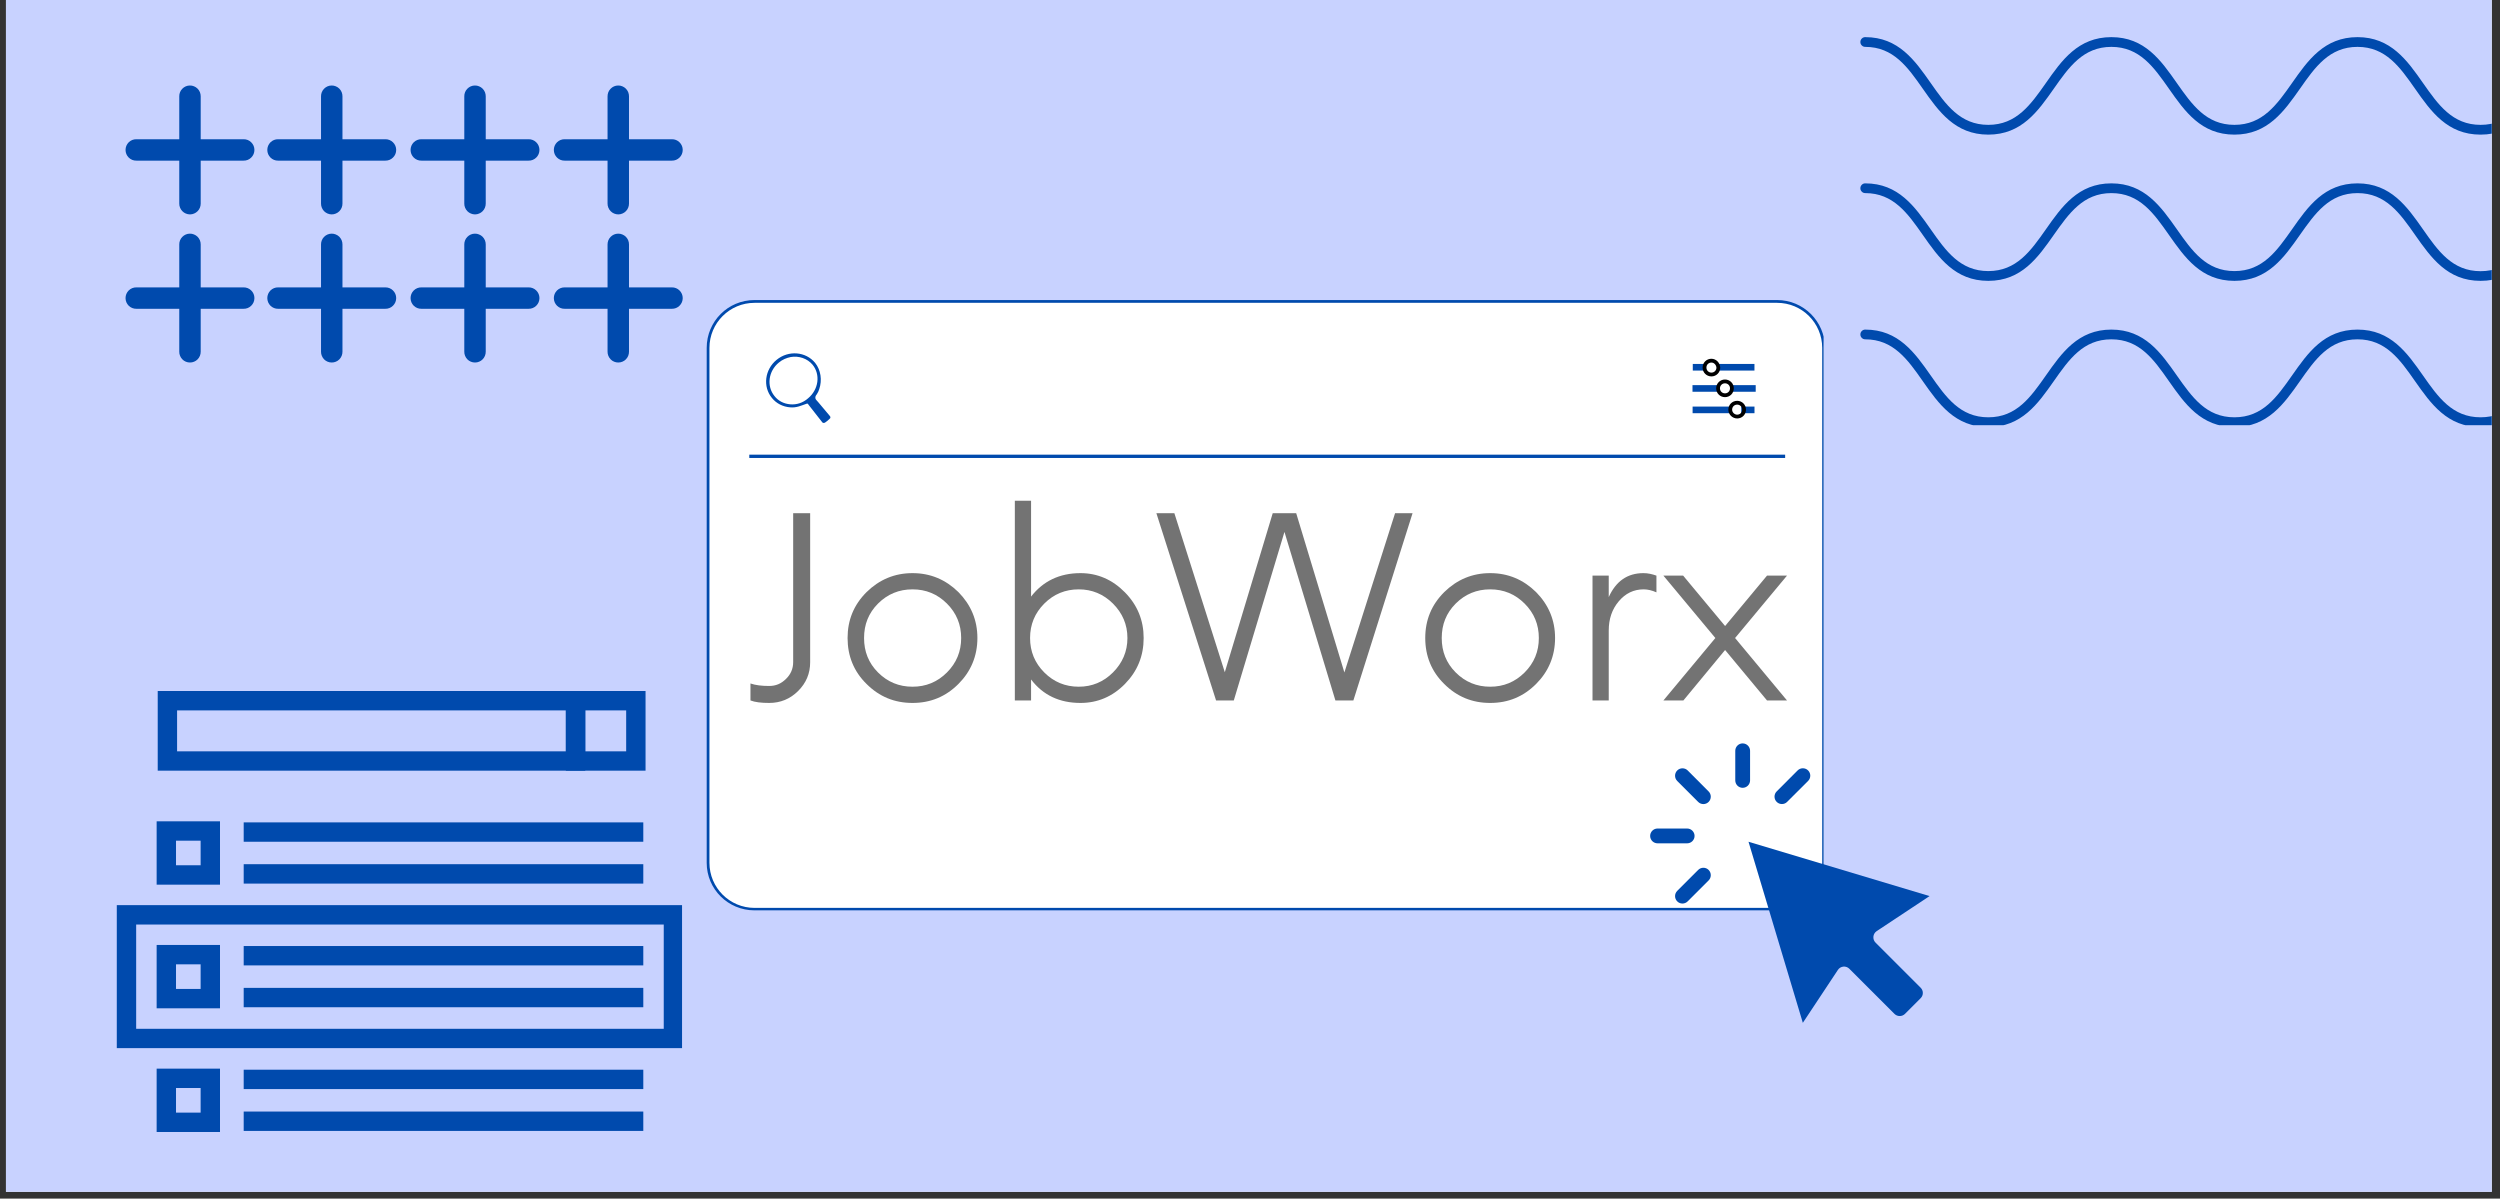 <svg xmlns="http://www.w3.org/2000/svg" xmlns:xlink="http://www.w3.org/1999/xlink" width="365" zoomAndPan="magnify" viewBox="0 0 273.75 131.25" height="175" preserveAspectRatio="xMidYMid meet" version="1.0"><rect x="0" y="0" width="273.75" height="131.25" fill="#333333" stroke="none"/><defs><g/><clipPath id="ca78fa66f2"><path d="M 0.652 0 L 272.848 0 L 272.848 130.504 L 0.652 130.504 Z M 0.652 0 " clip-rule="nonzero"/></clipPath><clipPath id="e55e901f28"><path d="M 203.711 4.051 L 272.848 4.051 L 272.848 46.559 L 203.711 46.559 Z M 203.711 4.051 " clip-rule="nonzero"/></clipPath><clipPath id="53a5f9b5c7"><path d="M 13.703 9.379 L 28 9.379 L 28 23.73 L 13.703 23.73 Z M 13.703 9.379 " clip-rule="nonzero"/></clipPath><clipPath id="da0bd4286c"><path d="M 29.227 9.379 L 43.578 9.379 L 43.578 23.73 L 29.227 23.73 Z M 29.227 9.379 " clip-rule="nonzero"/></clipPath><clipPath id="300b765fc6"><path d="M 44.914 9.379 L 59.266 9.379 L 59.266 23.73 L 44.914 23.73 Z M 44.914 9.379 " clip-rule="nonzero"/></clipPath><clipPath id="7cd6a06577"><path d="M 60.602 9.379 L 74.953 9.379 L 74.953 23.73 L 60.602 23.73 Z M 60.602 9.379 " clip-rule="nonzero"/></clipPath><clipPath id="23b138a1b7"><path d="M 13.703 25.602 L 28 25.602 L 28 39.953 L 13.703 39.953 Z M 13.703 25.602 " clip-rule="nonzero"/></clipPath><clipPath id="83f2671257"><path d="M 29.227 25.602 L 43.578 25.602 L 43.578 39.953 L 29.227 39.953 Z M 29.227 25.602 " clip-rule="nonzero"/></clipPath><clipPath id="a820552c71"><path d="M 44.914 25.602 L 59.266 25.602 L 59.266 39.953 L 44.914 39.953 Z M 44.914 25.602 " clip-rule="nonzero"/></clipPath><clipPath id="58716da33b"><path d="M 60.602 25.602 L 74.953 25.602 L 74.953 39.953 L 60.602 39.953 Z M 60.602 25.602 " clip-rule="nonzero"/></clipPath><clipPath id="ffc557c3bb"><path d="M 77.383 33 L 199.684 33 L 199.684 99.863 L 77.383 99.863 Z M 77.383 33 " clip-rule="nonzero"/></clipPath><clipPath id="55bb6ddac4"><path d="M 77.383 32.746 L 199.684 32.746 L 199.684 99.863 L 77.383 99.863 Z M 77.383 32.746 " clip-rule="nonzero"/></clipPath><clipPath id="dfc41db034"><path d="M 191 92 L 211.285 92 L 211.285 111.996 L 191 111.996 Z M 191 92 " clip-rule="nonzero"/></clipPath><clipPath id="8d4f914efe"><path d="M 180.711 90 L 186 90 L 186 93 L 180.711 93 Z M 180.711 90 " clip-rule="nonzero"/></clipPath><clipPath id="810e50fac9"><path d="M 190 81.422 L 192 81.422 L 192 87 L 190 87 Z M 190 81.422 " clip-rule="nonzero"/></clipPath><clipPath id="d1835b1c07"><path d="M 12.789 99 L 74.684 99 L 74.684 115 L 12.789 115 Z M 12.789 99 " clip-rule="nonzero"/></clipPath><clipPath id="9b016d9c53"><path d="M 17 75.609 L 65 75.609 L 65 85 L 17 85 Z M 17 75.609 " clip-rule="nonzero"/></clipPath><clipPath id="328ee5deb7"><path d="M 61 75.609 L 71 75.609 L 71 85 L 61 85 Z M 61 75.609 " clip-rule="nonzero"/></clipPath></defs><g clip-path="url(#ca78fa66f2)"><path fill="#ffffff" d="M 0.652 0 L 272.848 0 L 272.848 130.504 L 0.652 130.504 Z M 0.652 0 " fill-opacity="1" fill-rule="nonzero"/><path fill="#c8d2ff" d="M 0.652 0 L 272.848 0 L 272.848 130.504 L 0.652 130.504 Z M 0.652 0 " fill-opacity="1" fill-rule="nonzero"/></g><g clip-path="url(#e55e901f28)"><path fill="#004aad" d="M 203.711 4.602 C 203.711 4.453 203.762 4.328 203.867 4.223 C 203.969 4.117 204.098 4.066 204.242 4.066 C 207.887 4.066 209.684 6.621 211.418 9.098 C 213.066 11.449 214.625 13.672 217.719 13.672 C 220.812 13.672 222.367 11.449 224.02 9.098 C 225.754 6.621 227.547 4.066 231.195 4.066 C 234.844 4.066 236.633 6.621 238.367 9.098 C 240.02 11.449 241.57 13.672 244.668 13.672 C 247.766 13.672 249.32 11.449 250.973 9.098 C 252.707 6.621 254.5 4.066 258.148 4.066 C 261.797 4.066 263.59 6.621 265.324 9.098 C 266.973 11.449 268.527 13.672 271.625 13.672 C 274.723 13.672 276.277 11.449 277.926 9.098 C 279.656 6.621 281.449 4.066 285.102 4.066 C 288.75 4.066 290.543 6.621 292.277 9.098 C 293.93 11.449 295.48 13.672 298.578 13.672 C 301.68 13.672 303.23 11.449 304.879 9.098 C 306.613 6.621 308.406 4.066 312.055 4.066 C 312.199 4.066 312.328 4.117 312.43 4.223 C 312.535 4.328 312.586 4.453 312.586 4.602 C 312.586 4.746 312.535 4.875 312.43 4.977 C 312.328 5.082 312.199 5.133 312.055 5.133 C 308.961 5.133 307.402 7.355 305.75 9.711 C 304.016 12.184 302.223 14.742 298.578 14.742 C 294.934 14.742 293.137 12.184 291.398 9.711 C 289.75 7.355 288.191 5.133 285.102 5.133 C 282.012 5.133 280.449 7.355 278.801 9.711 C 277.062 12.184 275.27 14.742 271.621 14.742 C 267.973 14.742 266.18 12.184 264.445 9.711 C 262.797 7.355 261.238 5.133 258.148 5.133 C 255.059 5.133 253.496 7.355 251.848 9.711 C 250.109 12.184 248.316 14.742 244.668 14.742 C 241.02 14.742 239.23 12.184 237.496 9.711 C 235.844 7.355 234.285 5.133 231.195 5.133 C 228.105 5.133 226.543 7.355 224.891 9.711 C 223.156 12.184 221.363 14.742 217.719 14.742 C 214.074 14.742 212.277 12.184 210.543 9.711 C 208.895 7.355 207.332 5.133 204.242 5.133 C 204.098 5.133 203.969 5.082 203.867 4.977 C 203.762 4.875 203.711 4.746 203.711 4.602 Z M 312.055 20.078 C 308.406 20.078 306.613 22.633 304.879 25.109 C 303.227 27.473 301.668 29.684 298.578 29.684 C 295.488 29.684 293.926 27.461 292.273 25.109 C 290.539 22.645 288.746 20.078 285.102 20.078 C 281.457 20.078 279.656 22.645 277.922 25.117 C 276.273 27.473 274.719 29.695 271.621 29.695 C 268.523 29.695 266.969 27.473 265.32 25.117 C 263.586 22.645 261.793 20.078 258.148 20.078 C 254.504 20.078 252.711 22.633 250.977 25.109 C 249.324 27.461 247.773 29.684 244.672 29.684 C 241.57 29.684 240.023 27.461 238.371 25.109 C 236.633 22.645 234.84 20.078 231.195 20.078 C 227.551 20.078 225.754 22.645 224.02 25.117 C 222.367 27.473 220.809 29.684 217.719 29.684 C 214.629 29.684 213.066 27.473 211.418 25.117 C 209.684 22.645 207.887 20.078 204.242 20.078 C 204.098 20.078 203.969 20.129 203.867 20.234 C 203.762 20.34 203.711 20.465 203.711 20.613 C 203.711 20.758 203.762 20.883 203.867 20.988 C 203.969 21.094 204.098 21.145 204.242 21.145 C 207.332 21.145 208.895 23.367 210.543 25.719 C 212.277 28.203 214.07 30.754 217.719 30.754 C 221.367 30.754 223.156 28.191 224.891 25.719 C 226.543 23.379 228.102 21.145 231.195 21.145 C 234.289 21.145 235.844 23.367 237.496 25.719 C 239.23 28.191 241.023 30.754 244.668 30.754 C 248.316 30.754 250.109 28.191 251.844 25.719 C 253.496 23.379 255.055 21.145 258.148 21.145 C 261.242 21.145 262.801 23.367 264.449 25.719 C 266.184 28.191 267.98 30.754 271.625 30.754 C 275.27 30.754 277.066 28.191 278.801 25.719 C 280.445 23.379 282.008 21.145 285.102 21.145 C 288.195 21.145 289.754 23.367 291.402 25.719 C 293.137 28.191 294.934 30.754 298.578 30.754 C 302.227 30.754 304.02 28.191 305.754 25.719 C 307.402 23.379 308.961 21.145 312.055 21.145 C 312.199 21.145 312.328 21.094 312.43 20.988 C 312.535 20.883 312.586 20.758 312.586 20.613 C 312.586 20.465 312.535 20.34 312.43 20.234 C 312.328 20.129 312.199 20.078 312.055 20.078 Z M 312.055 36.09 C 308.406 36.09 306.613 38.648 304.879 41.121 C 303.227 43.473 301.676 45.695 298.578 45.695 C 295.48 45.695 293.926 43.473 292.273 41.121 C 290.539 38.648 288.746 36.09 285.098 36.09 C 281.449 36.09 279.656 38.648 277.922 41.121 C 276.273 43.473 274.719 45.695 271.621 45.695 C 268.523 45.695 266.969 43.473 265.32 41.121 C 263.586 38.648 261.793 36.09 258.145 36.09 C 254.496 36.09 252.707 38.648 250.973 41.121 C 249.32 43.473 247.77 45.695 244.668 45.695 C 241.57 45.695 240.02 43.473 238.367 41.121 C 236.633 38.648 234.84 36.09 231.195 36.09 C 227.551 36.09 225.754 38.648 224.02 41.121 C 222.367 43.473 220.816 45.695 217.719 45.695 C 214.621 45.695 213.066 43.473 211.418 41.121 C 209.684 38.648 207.887 36.09 204.242 36.09 C 204.098 36.09 203.969 36.141 203.867 36.246 C 203.762 36.352 203.711 36.477 203.711 36.621 C 203.711 36.77 203.762 36.895 203.867 37 C 203.969 37.105 204.098 37.156 204.242 37.156 C 207.332 37.156 208.895 39.379 210.543 41.734 C 212.277 44.207 214.07 46.762 217.719 46.762 C 221.367 46.762 223.156 44.207 224.891 41.734 C 226.543 39.379 228.094 37.156 231.195 37.156 C 234.297 37.156 235.844 39.379 237.496 41.734 C 239.23 44.207 241.023 46.762 244.668 46.762 C 248.316 46.762 250.109 44.207 251.844 41.734 C 253.496 39.379 255.047 37.156 258.145 37.156 C 261.242 37.156 262.797 39.379 264.445 41.734 C 266.18 44.207 267.977 46.762 271.621 46.762 C 275.266 46.762 277.062 44.207 278.797 41.734 C 280.445 39.379 282 37.156 285.098 37.156 C 288.195 37.156 289.75 39.379 291.398 41.734 C 293.137 44.207 294.93 46.762 298.578 46.762 C 302.227 46.762 304.016 44.207 305.75 41.734 C 307.402 39.379 308.953 37.156 312.055 37.156 C 312.199 37.156 312.328 37.105 312.43 37 C 312.535 36.895 312.586 36.77 312.586 36.621 C 312.586 36.477 312.535 36.352 312.43 36.246 C 312.328 36.141 312.199 36.09 312.055 36.09 Z M 312.055 36.09 " fill-opacity="1" fill-rule="nonzero"/></g><g clip-path="url(#53a5f9b5c7)"><path fill="#004aad" d="M 20.785 9.363 C 20.629 9.363 20.48 9.395 20.336 9.457 C 20.195 9.52 20.07 9.605 19.961 9.719 C 19.852 9.828 19.77 9.957 19.711 10.102 C 19.656 10.246 19.625 10.395 19.629 10.551 L 19.629 15.246 L 14.938 15.246 C 14.777 15.242 14.629 15.27 14.48 15.328 C 14.336 15.387 14.207 15.473 14.094 15.582 C 13.984 15.691 13.898 15.82 13.836 15.965 C 13.777 16.109 13.746 16.262 13.746 16.418 C 13.746 16.574 13.777 16.727 13.836 16.871 C 13.898 17.016 13.984 17.145 14.094 17.254 C 14.207 17.363 14.336 17.449 14.48 17.508 C 14.629 17.566 14.777 17.594 14.938 17.59 L 19.629 17.59 L 19.629 22.285 C 19.625 22.441 19.656 22.594 19.715 22.738 C 19.773 22.883 19.855 23.012 19.969 23.125 C 20.078 23.238 20.203 23.324 20.348 23.383 C 20.496 23.445 20.645 23.477 20.801 23.477 C 20.961 23.477 21.109 23.445 21.254 23.383 C 21.398 23.324 21.527 23.238 21.637 23.125 C 21.75 23.012 21.832 22.883 21.891 22.738 C 21.949 22.594 21.977 22.441 21.977 22.285 L 21.977 17.59 L 26.668 17.59 C 26.824 17.594 26.977 17.566 27.125 17.508 C 27.27 17.449 27.398 17.363 27.508 17.254 C 27.621 17.145 27.707 17.016 27.77 16.871 C 27.828 16.727 27.859 16.574 27.859 16.418 C 27.859 16.262 27.828 16.109 27.77 15.965 C 27.707 15.82 27.621 15.691 27.508 15.582 C 27.398 15.473 27.27 15.387 27.125 15.328 C 26.977 15.27 26.824 15.242 26.668 15.246 L 21.977 15.246 L 21.977 10.551 C 21.977 10.395 21.949 10.242 21.891 10.094 C 21.828 9.945 21.742 9.816 21.633 9.707 C 21.52 9.594 21.391 9.508 21.242 9.449 C 21.098 9.387 20.945 9.359 20.785 9.363 Z M 20.785 9.363 " fill-opacity="1" fill-rule="nonzero"/></g><g clip-path="url(#da0bd4286c)"><path fill="#004aad" d="M 36.309 9.363 C 36.152 9.363 36.004 9.395 35.859 9.457 C 35.719 9.52 35.594 9.605 35.484 9.719 C 35.375 9.828 35.293 9.957 35.234 10.102 C 35.18 10.246 35.148 10.395 35.152 10.551 L 35.152 15.246 L 30.457 15.246 C 30.301 15.242 30.152 15.27 30.004 15.328 C 29.859 15.387 29.73 15.473 29.617 15.582 C 29.508 15.691 29.422 15.82 29.359 15.965 C 29.301 16.109 29.27 16.262 29.27 16.418 C 29.27 16.574 29.301 16.727 29.359 16.871 C 29.422 17.016 29.508 17.145 29.617 17.254 C 29.73 17.363 29.859 17.449 30.004 17.508 C 30.152 17.566 30.301 17.594 30.457 17.59 L 35.152 17.59 L 35.152 22.285 C 35.148 22.441 35.18 22.594 35.238 22.738 C 35.297 22.883 35.379 23.012 35.488 23.125 C 35.602 23.238 35.727 23.324 35.871 23.383 C 36.016 23.445 36.168 23.477 36.324 23.477 C 36.484 23.477 36.633 23.445 36.777 23.383 C 36.922 23.324 37.051 23.238 37.16 23.125 C 37.27 23.012 37.355 22.883 37.414 22.738 C 37.473 22.594 37.5 22.441 37.5 22.285 L 37.5 17.59 L 42.191 17.59 C 42.348 17.594 42.5 17.566 42.645 17.508 C 42.793 17.449 42.922 17.363 43.031 17.254 C 43.145 17.145 43.23 17.016 43.293 16.871 C 43.352 16.727 43.383 16.574 43.383 16.418 C 43.383 16.262 43.352 16.109 43.293 15.965 C 43.23 15.82 43.145 15.691 43.031 15.582 C 42.922 15.473 42.793 15.387 42.645 15.328 C 42.5 15.27 42.348 15.242 42.191 15.246 L 37.5 15.246 L 37.5 10.551 C 37.5 10.395 37.473 10.242 37.414 10.094 C 37.352 9.945 37.266 9.816 37.156 9.707 C 37.043 9.594 36.914 9.508 36.766 9.449 C 36.621 9.387 36.465 9.359 36.309 9.363 Z M 36.309 9.363 " fill-opacity="1" fill-rule="nonzero"/></g><g clip-path="url(#300b765fc6)"><path fill="#004aad" d="M 51.996 9.363 C 51.84 9.363 51.691 9.395 51.547 9.457 C 51.406 9.52 51.281 9.605 51.172 9.719 C 51.062 9.828 50.98 9.957 50.922 10.102 C 50.867 10.246 50.836 10.395 50.84 10.551 L 50.84 15.246 L 46.148 15.246 C 45.988 15.242 45.84 15.27 45.691 15.328 C 45.547 15.387 45.418 15.473 45.305 15.582 C 45.195 15.691 45.109 15.82 45.047 15.965 C 44.988 16.109 44.957 16.262 44.957 16.418 C 44.957 16.574 44.988 16.727 45.047 16.871 C 45.109 17.016 45.195 17.145 45.305 17.254 C 45.418 17.363 45.547 17.449 45.691 17.508 C 45.84 17.566 45.988 17.594 46.148 17.59 L 50.84 17.59 L 50.84 22.285 C 50.836 22.441 50.867 22.594 50.926 22.738 C 50.984 22.883 51.066 23.012 51.176 23.125 C 51.289 23.238 51.414 23.324 51.559 23.383 C 51.707 23.445 51.855 23.477 52.012 23.477 C 52.172 23.477 52.32 23.445 52.465 23.383 C 52.609 23.324 52.738 23.238 52.848 23.125 C 52.961 23.012 53.043 22.883 53.102 22.738 C 53.16 22.594 53.188 22.441 53.188 22.285 L 53.188 17.59 L 57.879 17.59 C 58.035 17.594 58.188 17.566 58.332 17.508 C 58.48 17.449 58.609 17.363 58.719 17.254 C 58.832 17.145 58.918 17.016 58.98 16.871 C 59.039 16.727 59.07 16.574 59.07 16.418 C 59.07 16.262 59.039 16.109 58.98 15.965 C 58.918 15.82 58.832 15.691 58.719 15.582 C 58.609 15.473 58.48 15.387 58.332 15.328 C 58.188 15.27 58.035 15.242 57.879 15.246 L 53.188 15.246 L 53.188 10.551 C 53.188 10.395 53.16 10.242 53.102 10.094 C 53.039 9.945 52.953 9.816 52.844 9.707 C 52.73 9.594 52.602 9.508 52.453 9.449 C 52.309 9.387 52.156 9.359 51.996 9.363 Z M 51.996 9.363 " fill-opacity="1" fill-rule="nonzero"/></g><g clip-path="url(#7cd6a06577)"><path fill="#004aad" d="M 67.684 9.363 C 67.527 9.363 67.379 9.395 67.234 9.457 C 67.094 9.52 66.969 9.605 66.859 9.719 C 66.75 9.828 66.668 9.957 66.609 10.102 C 66.555 10.246 66.527 10.395 66.527 10.551 L 66.527 15.246 L 61.836 15.246 C 61.676 15.242 61.527 15.27 61.379 15.328 C 61.234 15.387 61.105 15.473 60.992 15.582 C 60.883 15.691 60.797 15.82 60.734 15.965 C 60.676 16.109 60.645 16.262 60.645 16.418 C 60.645 16.574 60.676 16.727 60.734 16.871 C 60.797 17.016 60.883 17.145 60.992 17.254 C 61.105 17.363 61.234 17.449 61.379 17.508 C 61.527 17.566 61.676 17.594 61.836 17.59 L 66.527 17.59 L 66.527 22.285 C 66.523 22.441 66.555 22.594 66.613 22.738 C 66.672 22.883 66.754 23.012 66.867 23.125 C 66.977 23.238 67.102 23.324 67.246 23.383 C 67.395 23.445 67.543 23.477 67.699 23.477 C 67.859 23.477 68.008 23.445 68.152 23.383 C 68.297 23.324 68.426 23.238 68.535 23.125 C 68.648 23.012 68.73 22.883 68.789 22.738 C 68.848 22.594 68.875 22.441 68.875 22.285 L 68.875 17.59 L 73.566 17.59 C 73.723 17.594 73.875 17.566 74.023 17.508 C 74.168 17.449 74.297 17.363 74.406 17.254 C 74.52 17.145 74.605 17.016 74.668 16.871 C 74.727 16.727 74.758 16.574 74.758 16.418 C 74.758 16.262 74.727 16.109 74.668 15.965 C 74.605 15.82 74.52 15.691 74.406 15.582 C 74.297 15.473 74.168 15.387 74.023 15.328 C 73.875 15.27 73.723 15.242 73.566 15.246 L 68.875 15.246 L 68.875 10.551 C 68.875 10.395 68.848 10.242 68.789 10.094 C 68.727 9.945 68.641 9.816 68.531 9.707 C 68.418 9.594 68.289 9.508 68.141 9.449 C 67.996 9.387 67.844 9.359 67.684 9.363 Z M 67.684 9.363 " fill-opacity="1" fill-rule="nonzero"/></g><g clip-path="url(#23b138a1b7)"><path fill="#004aad" d="M 20.785 25.586 C 20.629 25.586 20.48 25.617 20.336 25.68 C 20.195 25.742 20.07 25.828 19.961 25.941 C 19.852 26.051 19.77 26.18 19.711 26.324 C 19.656 26.469 19.625 26.617 19.629 26.773 L 19.629 31.469 L 14.938 31.469 C 14.777 31.465 14.629 31.492 14.48 31.551 C 14.336 31.609 14.207 31.695 14.094 31.805 C 13.984 31.914 13.898 32.043 13.836 32.188 C 13.777 32.332 13.746 32.484 13.746 32.641 C 13.746 32.797 13.777 32.949 13.836 33.094 C 13.898 33.238 13.984 33.367 14.094 33.477 C 14.207 33.586 14.336 33.672 14.48 33.73 C 14.629 33.789 14.777 33.816 14.938 33.812 L 19.629 33.812 L 19.629 38.508 C 19.625 38.664 19.656 38.816 19.715 38.961 C 19.773 39.105 19.855 39.234 19.969 39.348 C 20.078 39.461 20.203 39.547 20.348 39.605 C 20.496 39.668 20.645 39.695 20.801 39.695 C 20.961 39.695 21.109 39.668 21.254 39.605 C 21.398 39.547 21.527 39.461 21.637 39.348 C 21.75 39.234 21.832 39.105 21.891 38.961 C 21.949 38.816 21.977 38.664 21.977 38.508 L 21.977 33.812 L 26.668 33.812 C 26.824 33.816 26.977 33.789 27.125 33.73 C 27.27 33.672 27.398 33.586 27.508 33.477 C 27.621 33.367 27.707 33.238 27.77 33.094 C 27.828 32.949 27.859 32.797 27.859 32.641 C 27.859 32.484 27.828 32.332 27.77 32.188 C 27.707 32.043 27.621 31.914 27.508 31.805 C 27.398 31.695 27.27 31.609 27.125 31.551 C 26.977 31.492 26.824 31.465 26.668 31.469 L 21.977 31.469 L 21.977 26.773 C 21.977 26.613 21.949 26.461 21.891 26.316 C 21.828 26.168 21.742 26.039 21.633 25.926 C 21.52 25.816 21.391 25.73 21.242 25.672 C 21.098 25.609 20.945 25.582 20.785 25.586 Z M 20.785 25.586 " fill-opacity="1" fill-rule="nonzero"/></g><g clip-path="url(#83f2671257)"><path fill="#004aad" d="M 36.309 25.586 C 36.152 25.586 36.004 25.617 35.859 25.68 C 35.719 25.742 35.594 25.828 35.484 25.941 C 35.375 26.051 35.293 26.18 35.234 26.324 C 35.18 26.469 35.148 26.617 35.152 26.773 L 35.152 31.469 L 30.457 31.469 C 30.301 31.465 30.152 31.492 30.004 31.551 C 29.859 31.609 29.73 31.695 29.617 31.805 C 29.508 31.914 29.422 32.043 29.359 32.188 C 29.301 32.332 29.27 32.484 29.27 32.641 C 29.27 32.797 29.301 32.949 29.359 33.094 C 29.422 33.238 29.508 33.367 29.617 33.477 C 29.73 33.586 29.859 33.672 30.004 33.73 C 30.152 33.789 30.301 33.816 30.457 33.812 L 35.152 33.812 L 35.152 38.508 C 35.148 38.664 35.18 38.816 35.238 38.961 C 35.297 39.105 35.379 39.234 35.488 39.348 C 35.602 39.461 35.727 39.547 35.871 39.605 C 36.016 39.668 36.168 39.695 36.324 39.695 C 36.484 39.695 36.633 39.668 36.777 39.605 C 36.922 39.547 37.051 39.461 37.16 39.348 C 37.27 39.234 37.355 39.105 37.414 38.961 C 37.473 38.816 37.5 38.664 37.5 38.508 L 37.5 33.812 L 42.191 33.812 C 42.348 33.816 42.5 33.789 42.645 33.73 C 42.793 33.672 42.922 33.586 43.031 33.477 C 43.145 33.367 43.23 33.238 43.293 33.094 C 43.352 32.949 43.383 32.797 43.383 32.641 C 43.383 32.484 43.352 32.332 43.293 32.188 C 43.23 32.043 43.145 31.914 43.031 31.805 C 42.922 31.695 42.793 31.609 42.645 31.551 C 42.5 31.492 42.348 31.465 42.191 31.469 L 37.5 31.469 L 37.5 26.773 C 37.5 26.613 37.473 26.461 37.414 26.316 C 37.352 26.168 37.266 26.039 37.156 25.926 C 37.043 25.816 36.914 25.73 36.766 25.672 C 36.621 25.609 36.465 25.582 36.309 25.586 Z M 36.309 25.586 " fill-opacity="1" fill-rule="nonzero"/></g><g clip-path="url(#a820552c71)"><path fill="#004aad" d="M 51.996 25.586 C 51.84 25.586 51.691 25.617 51.547 25.68 C 51.406 25.742 51.281 25.828 51.172 25.941 C 51.062 26.051 50.98 26.18 50.922 26.324 C 50.867 26.469 50.836 26.617 50.84 26.773 L 50.84 31.469 L 46.148 31.469 C 45.988 31.465 45.84 31.492 45.691 31.551 C 45.547 31.609 45.418 31.695 45.305 31.805 C 45.195 31.914 45.109 32.043 45.047 32.188 C 44.988 32.332 44.957 32.484 44.957 32.641 C 44.957 32.797 44.988 32.949 45.047 33.094 C 45.109 33.238 45.195 33.367 45.305 33.477 C 45.418 33.586 45.547 33.672 45.691 33.73 C 45.84 33.789 45.988 33.816 46.148 33.812 L 50.84 33.812 L 50.84 38.508 C 50.836 38.664 50.867 38.816 50.926 38.961 C 50.984 39.105 51.066 39.234 51.176 39.348 C 51.289 39.461 51.414 39.547 51.559 39.605 C 51.707 39.668 51.855 39.695 52.012 39.695 C 52.172 39.695 52.32 39.668 52.465 39.605 C 52.609 39.547 52.738 39.461 52.848 39.348 C 52.961 39.234 53.043 39.105 53.102 38.961 C 53.16 38.816 53.188 38.664 53.188 38.508 L 53.188 33.812 L 57.879 33.812 C 58.035 33.816 58.188 33.789 58.332 33.73 C 58.48 33.672 58.609 33.586 58.719 33.477 C 58.832 33.367 58.918 33.238 58.98 33.094 C 59.039 32.949 59.07 32.797 59.07 32.641 C 59.07 32.484 59.039 32.332 58.98 32.188 C 58.918 32.043 58.832 31.914 58.719 31.805 C 58.609 31.695 58.48 31.609 58.332 31.551 C 58.188 31.492 58.035 31.465 57.879 31.469 L 53.188 31.469 L 53.188 26.773 C 53.188 26.613 53.16 26.461 53.102 26.316 C 53.039 26.168 52.953 26.039 52.844 25.926 C 52.73 25.816 52.602 25.73 52.453 25.672 C 52.309 25.609 52.156 25.582 51.996 25.586 Z M 51.996 25.586 " fill-opacity="1" fill-rule="nonzero"/></g><g clip-path="url(#58716da33b)"><path fill="#004aad" d="M 67.684 25.586 C 67.527 25.586 67.379 25.617 67.234 25.68 C 67.094 25.742 66.969 25.828 66.859 25.941 C 66.75 26.051 66.668 26.18 66.609 26.324 C 66.555 26.469 66.527 26.617 66.527 26.773 L 66.527 31.469 L 61.836 31.469 C 61.676 31.465 61.527 31.492 61.379 31.551 C 61.234 31.609 61.105 31.695 60.992 31.805 C 60.883 31.914 60.797 32.043 60.734 32.188 C 60.676 32.332 60.645 32.484 60.645 32.641 C 60.645 32.797 60.676 32.949 60.734 33.094 C 60.797 33.238 60.883 33.367 60.992 33.477 C 61.105 33.586 61.234 33.672 61.379 33.73 C 61.527 33.789 61.676 33.816 61.836 33.812 L 66.527 33.812 L 66.527 38.508 C 66.523 38.664 66.555 38.816 66.613 38.961 C 66.672 39.105 66.754 39.234 66.867 39.348 C 66.977 39.461 67.102 39.547 67.246 39.605 C 67.395 39.668 67.543 39.695 67.699 39.695 C 67.859 39.695 68.008 39.668 68.152 39.605 C 68.297 39.547 68.426 39.461 68.535 39.348 C 68.648 39.234 68.73 39.105 68.789 38.961 C 68.848 38.816 68.875 38.664 68.875 38.508 L 68.875 33.812 L 73.566 33.812 C 73.723 33.816 73.875 33.789 74.023 33.73 C 74.168 33.672 74.297 33.586 74.406 33.477 C 74.52 33.367 74.605 33.238 74.668 33.094 C 74.727 32.949 74.758 32.797 74.758 32.641 C 74.758 32.484 74.727 32.332 74.668 32.188 C 74.605 32.043 74.52 31.914 74.406 31.805 C 74.297 31.695 74.168 31.609 74.023 31.551 C 73.875 31.492 73.723 31.465 73.566 31.469 L 68.875 31.469 L 68.875 26.773 C 68.875 26.613 68.848 26.461 68.789 26.316 C 68.727 26.168 68.641 26.039 68.531 25.926 C 68.418 25.816 68.289 25.73 68.141 25.672 C 67.996 25.609 67.844 25.582 67.684 25.586 Z M 67.684 25.586 " fill-opacity="1" fill-rule="nonzero"/></g><g clip-path="url(#ffc557c3bb)"><path fill="#ffffff" d="M 194.598 99.535 L 82.621 99.535 C 79.805 99.535 77.535 97.262 77.535 94.445 L 77.535 38.094 C 77.535 35.281 79.805 33.008 82.621 33.008 L 194.598 33.008 C 197.414 33.008 199.684 35.281 199.684 38.094 L 199.684 94.477 C 199.684 97.262 197.383 99.535 194.598 99.535 Z M 194.598 99.535 " fill-opacity="1" fill-rule="nonzero"/></g><g clip-path="url(#55bb6ddac4)"><path fill="#004aad" d="M 194.598 99.684 L 82.621 99.684 C 79.715 99.684 77.383 97.355 77.383 94.477 L 77.383 38.094 C 77.383 35.188 79.715 32.855 82.621 32.855 L 194.598 32.855 C 197.473 32.855 199.836 35.188 199.836 38.094 L 199.836 94.477 C 199.836 97.355 197.473 99.684 194.598 99.684 Z M 82.621 33.16 C 79.895 33.16 77.684 35.371 77.684 38.094 L 77.684 94.477 C 77.684 97.203 79.895 99.414 82.621 99.414 L 194.598 99.414 C 197.32 99.414 199.531 97.203 199.531 94.477 L 199.531 38.094 C 199.531 35.371 197.32 33.16 194.598 33.16 Z M 82.621 33.16 " fill-opacity="1" fill-rule="nonzero"/></g><path fill="#004aad" d="M 90.855 45.848 C 90.949 45.785 90.949 45.664 90.887 45.574 L 89.617 44.062 C 89.523 43.969 89.465 43.879 89.375 43.789 C 89.254 43.668 89.254 43.457 89.344 43.305 C 89.375 43.273 89.402 43.215 89.434 43.184 C 89.555 43 89.645 42.82 89.707 42.605 C 90.039 41.637 89.887 40.52 89.254 39.73 C 88.223 38.488 86.344 38.336 85.043 39.398 C 83.742 40.457 83.5 42.336 84.527 43.578 C 85.012 44.184 85.738 44.547 86.527 44.605 C 87.191 44.668 87.707 44.426 88.312 44.211 C 88.434 44.184 88.465 44.184 88.523 44.305 C 88.617 44.426 88.738 44.574 88.828 44.695 C 89.223 45.211 89.645 45.727 90.039 46.242 C 90.102 46.332 90.25 46.332 90.344 46.27 C 90.492 46.18 90.707 46 90.855 45.848 Z M 86.527 44.273 C 85.832 44.211 85.227 43.91 84.801 43.363 C 83.922 42.273 84.133 40.641 85.285 39.699 C 85.68 39.367 86.133 39.188 86.586 39.094 C 87.465 38.945 88.402 39.246 88.98 39.941 C 89.402 40.457 89.586 41.125 89.496 41.82 C 89.402 42.516 89.039 43.152 88.496 43.605 C 87.918 44.121 87.223 44.332 86.527 44.273 Z M 86.527 44.273 " fill-opacity="1" fill-rule="nonzero"/><path fill="#004aad" d="M 188.055 39.852 L 192.113 39.852 L 192.113 40.578 L 188.055 40.578 Z M 188.055 39.852 " fill-opacity="1" fill-rule="nonzero"/><path fill="#004aad" d="M 185.359 39.852 L 186.816 39.852 L 186.816 40.578 L 185.359 40.578 Z M 185.359 39.852 " fill-opacity="1" fill-rule="nonzero"/><path stroke-linecap="butt" transform="matrix(0.303, 0, 0, 0.303, 77.382, 32.857)" fill="none" stroke-linejoin="miter" d="M 363.096 21.899 C 361.703 21.899 360.594 22.996 360.594 24.402 C 360.594 25.795 361.703 26.905 363.096 26.905 C 364.502 26.905 365.599 25.795 365.599 24.402 C 365.496 22.996 364.399 21.899 363.096 21.899 Z M 363.096 21.899 " stroke="#000000" stroke-width="1.372" stroke-opacity="1" stroke-miterlimit="10"/><path fill="#004aad" d="M 189.398 45.246 L 185.34 45.246 L 185.34 44.52 L 189.398 44.52 Z M 189.398 45.246 " fill-opacity="1" fill-rule="nonzero"/><path fill="#004aad" d="M 192.117 45.246 L 190.664 45.246 L 190.664 44.52 L 192.117 44.52 Z M 192.117 45.246 " fill-opacity="1" fill-rule="nonzero"/><path stroke-linecap="butt" transform="matrix(0.303, 0, 0, 0.303, 77.382, 32.857)" fill="none" stroke-linejoin="miter" d="M 372.398 42.101 C 373.804 42.101 374.9 41.005 374.9 39.599 C 374.9 38.205 373.804 37.096 372.398 37.096 C 371.004 37.096 369.895 38.205 369.895 39.599 C 369.895 41.005 371.095 42.101 372.398 42.101 Z M 372.398 42.101 " stroke="#000000" stroke-width="1.372" stroke-opacity="1" stroke-miterlimit="10"/><path fill="#004aad" d="M 188.051 42.898 L 185.328 42.898 L 185.328 42.172 L 188.051 42.172 Z M 188.051 42.898 " fill-opacity="1" fill-rule="nonzero"/><path fill="#004aad" d="M 192.25 42.898 L 189.527 42.898 L 189.527 42.172 L 192.25 42.172 Z M 192.25 42.898 " fill-opacity="1" fill-rule="nonzero"/><path stroke-linecap="butt" transform="matrix(0.303, 0, 0, 0.303, 77.382, 32.857)" fill="none" stroke-linejoin="miter" d="M 367.998 34.4 C 369.405 34.4 370.501 33.303 370.501 31.897 C 370.501 30.504 369.405 29.394 367.998 29.394 C 366.605 29.394 365.496 30.504 365.496 31.897 C 365.496 33.303 366.605 34.4 367.998 34.4 Z M 367.998 34.4 " stroke="#000000" stroke-width="1.372" stroke-opacity="1" stroke-miterlimit="10"/><path fill="#004aad" d="M 82.047 49.785 L 195.473 49.785 L 195.473 50.148 L 82.047 50.148 Z M 82.047 49.785 " fill-opacity="1" fill-rule="nonzero"/><g clip-path="url(#dfc41db034)"><path fill="#004aad" d="M 205.367 103.211 C 205.195 103.039 205.113 102.801 205.137 102.559 C 205.16 102.316 205.289 102.102 205.492 101.961 L 211.289 98.121 L 191.461 92.172 L 197.41 112 L 201.254 106.199 C 201.387 106 201.605 105.867 201.848 105.844 C 202.09 105.82 202.332 105.906 202.5 106.078 L 207.445 111.02 C 207.762 111.336 208.277 111.336 208.594 111.02 L 210.312 109.301 C 210.465 109.148 210.551 108.945 210.551 108.73 C 210.551 108.512 210.465 108.309 210.312 108.156 Z M 205.367 103.211 " fill-opacity="1" fill-rule="nonzero"/></g><path fill="#004aad" d="M 184.805 84.367 C 184.488 84.051 183.973 84.051 183.656 84.367 C 183.34 84.684 183.34 85.199 183.656 85.516 L 185.949 87.809 C 186.109 87.969 186.316 88.047 186.523 88.047 C 186.727 88.047 186.934 87.969 187.094 87.809 C 187.41 87.492 187.41 86.98 187.094 86.664 Z M 184.805 84.367 " fill-opacity="1" fill-rule="nonzero"/><path fill="#004aad" d="M 195.121 88.043 C 195.328 88.043 195.535 87.965 195.691 87.805 L 197.988 85.512 C 198.305 85.195 198.305 84.68 197.988 84.363 C 197.672 84.047 197.156 84.047 196.84 84.363 L 194.547 86.66 C 194.23 86.977 194.23 87.488 194.547 87.805 C 194.707 87.969 194.914 88.043 195.121 88.043 Z M 195.121 88.043 " fill-opacity="1" fill-rule="nonzero"/><path fill="#004aad" d="M 185.949 95.258 L 183.656 97.551 C 183.34 97.867 183.34 98.383 183.656 98.699 C 183.812 98.859 184.02 98.938 184.227 98.938 C 184.434 98.938 184.641 98.859 184.801 98.699 L 187.094 96.406 C 187.41 96.09 187.41 95.574 187.094 95.258 C 186.781 94.941 186.266 94.941 185.949 95.258 Z M 185.949 95.258 " fill-opacity="1" fill-rule="nonzero"/><g clip-path="url(#8d4f914efe)"><path fill="#004aad" d="M 185.555 91.535 C 185.555 91.09 185.188 90.723 184.742 90.723 L 181.5 90.723 C 181.055 90.723 180.691 91.09 180.691 91.535 C 180.691 91.98 181.055 92.344 181.5 92.344 L 184.742 92.344 C 185.191 92.344 185.555 91.98 185.555 91.535 Z M 185.555 91.535 " fill-opacity="1" fill-rule="nonzero"/></g><g clip-path="url(#810e50fac9)"><path fill="#004aad" d="M 191.633 82.211 C 191.633 81.766 191.266 81.402 190.82 81.402 C 190.375 81.402 190.012 81.766 190.012 82.211 L 190.012 85.453 C 190.012 85.902 190.375 86.266 190.82 86.266 C 191.266 86.266 191.633 85.902 191.633 85.453 Z M 191.633 82.211 " fill-opacity="1" fill-rule="nonzero"/></g><g clip-path="url(#d1835b1c07)"><path fill="#004aad" d="M 74.801 114.773 L 12.789 114.773 L 12.789 99.109 L 74.801 99.109 Z M 14.91 112.652 L 72.68 112.652 L 72.68 101.234 L 14.91 101.234 Z M 14.91 112.652 " fill-opacity="1" fill-rule="nonzero"/></g><path fill="#004aad" d="M 26.684 103.59 L 70.441 103.59 L 70.441 105.711 L 26.684 105.711 Z M 26.684 103.59 " fill-opacity="1" fill-rule="nonzero"/><path fill="#004aad" d="M 26.684 108.172 L 70.441 108.172 L 70.441 110.293 L 26.684 110.293 Z M 26.684 108.172 " fill-opacity="1" fill-rule="nonzero"/><path fill="#004aad" d="M 17.152 103.473 L 17.152 110.41 L 24.09 110.41 L 24.09 103.473 Z M 21.969 108.289 L 19.273 108.289 L 19.273 105.594 L 21.969 105.594 Z M 21.969 108.289 " fill-opacity="1" fill-rule="nonzero"/><path fill="#004aad" d="M 26.684 117.133 L 70.441 117.133 L 70.441 119.254 L 26.684 119.254 Z M 26.684 117.133 " fill-opacity="1" fill-rule="nonzero"/><path fill="#004aad" d="M 26.684 121.715 L 70.441 121.715 L 70.441 123.836 L 26.684 123.836 Z M 26.684 121.715 " fill-opacity="1" fill-rule="nonzero"/><path fill="#004aad" d="M 17.152 117.016 L 17.152 123.953 L 24.09 123.953 L 24.09 117.016 Z M 21.969 121.832 L 19.273 121.832 L 19.273 119.137 L 21.969 119.137 Z M 21.969 121.832 " fill-opacity="1" fill-rule="nonzero"/><path fill="#004aad" d="M 26.684 90.051 L 70.441 90.051 L 70.441 92.172 L 26.684 92.172 Z M 26.684 90.051 " fill-opacity="1" fill-rule="nonzero"/><path fill="#004aad" d="M 26.684 94.629 L 70.441 94.629 L 70.441 96.754 L 26.684 96.754 Z M 26.684 94.629 " fill-opacity="1" fill-rule="nonzero"/><path fill="#004aad" d="M 17.152 89.934 L 17.152 96.871 L 24.09 96.871 L 24.09 89.934 Z M 21.969 94.746 L 19.273 94.746 L 19.273 92.055 L 21.969 92.055 Z M 21.969 94.746 " fill-opacity="1" fill-rule="nonzero"/><g clip-path="url(#9b016d9c53)"><path fill="#004aad" d="M 64.086 84.391 L 17.27 84.391 L 17.27 75.664 L 64.086 75.664 Z M 19.391 82.27 L 61.961 82.27 L 61.961 77.789 L 19.391 77.789 Z M 19.391 82.27 " fill-opacity="1" fill-rule="nonzero"/></g><g clip-path="url(#328ee5deb7)"><path fill="#004aad" d="M 70.688 84.391 L 61.961 84.391 L 61.961 75.664 L 70.688 75.664 Z M 64.086 82.27 L 68.566 82.27 L 68.566 77.789 L 64.086 77.789 Z M 64.086 82.27 " fill-opacity="1" fill-rule="nonzero"/></g><g fill="#737373" fill-opacity="1"><g transform="translate(81.192, 76.699)"><g><path d="M 3.035 0.273 C 4.266 0.273 5.332 -0.164 6.207 -1.039 C 7.082 -1.914 7.52 -2.953 7.52 -4.184 L 7.52 -20.504 L 5.66 -20.504 L 5.66 -4.184 C 5.66 -3.473 5.387 -2.844 4.867 -2.352 C 4.348 -1.832 3.746 -1.586 3.035 -1.586 C 2.215 -1.586 1.531 -1.668 0.984 -1.859 L 0.984 0 C 1.477 0.191 2.16 0.273 3.035 0.273 Z M 3.035 0.273 "/></g></g></g><g fill="#737373" fill-opacity="1"><g transform="translate(91.279, 76.699)"><g><path d="M 8.641 0.273 C 10.609 0.273 12.273 -0.41 13.668 -1.805 C 15.035 -3.172 15.746 -4.867 15.746 -6.836 C 15.746 -8.805 15.035 -10.473 13.668 -11.863 C 12.273 -13.23 10.609 -13.941 8.641 -13.941 C 6.672 -13.941 5.004 -13.23 3.609 -11.863 C 2.215 -10.473 1.531 -8.805 1.531 -6.836 C 1.531 -4.867 2.215 -3.172 3.609 -1.805 C 5.004 -0.41 6.672 0.273 8.641 0.273 Z M 8.641 -1.504 C 7.164 -1.504 5.906 -2.023 4.867 -3.062 C 3.828 -4.102 3.336 -5.359 3.336 -6.836 C 3.336 -8.312 3.828 -9.57 4.867 -10.609 C 5.906 -11.645 7.164 -12.164 8.641 -12.164 C 10.117 -12.164 11.371 -11.645 12.41 -10.609 C 13.449 -9.57 13.969 -8.312 13.969 -6.836 C 13.969 -5.359 13.449 -4.102 12.41 -3.062 C 11.371 -2.023 10.117 -1.504 8.641 -1.504 Z M 8.641 -1.504 "/></g></g></g><g fill="#737373" fill-opacity="1"><g transform="translate(108.582, 76.699)"><g><path d="M 9.734 -13.941 C 7.438 -13.941 5.633 -13.066 4.32 -11.371 L 4.32 -21.871 L 2.543 -21.871 L 2.543 0 L 4.32 0 L 4.32 -2.297 C 5.633 -0.574 7.438 0.273 9.734 0.273 C 11.59 0.273 13.23 -0.41 14.598 -1.805 C 15.965 -3.199 16.648 -4.867 16.648 -6.836 C 16.648 -8.777 15.965 -10.445 14.598 -11.836 C 13.23 -13.23 11.59 -13.941 9.734 -13.941 Z M 9.543 -1.504 C 8.066 -1.504 6.809 -2.023 5.77 -3.062 C 4.73 -4.102 4.211 -5.359 4.211 -6.836 C 4.211 -8.312 4.73 -9.57 5.77 -10.609 C 6.809 -11.645 8.066 -12.164 9.543 -12.164 C 10.988 -12.164 12.246 -11.645 13.285 -10.609 C 14.324 -9.57 14.871 -8.312 14.871 -6.836 C 14.871 -5.359 14.324 -4.102 13.285 -3.062 C 12.246 -2.023 10.988 -1.504 9.543 -1.504 Z M 9.543 -1.504 "/></g></g></g><g fill="#737373" fill-opacity="1"><g transform="translate(126.761, 76.699)"><g><path d="M 26 -20.504 L 20.449 -3.062 L 15.172 -20.504 L 12.602 -20.504 L 7.355 -3.09 L 1.832 -20.504 L -0.137 -20.504 L 6.398 0 L 8.34 0 L 13.887 -18.453 L 19.465 0 L 21.434 0 L 27.914 -20.504 Z M 26 -20.504 "/></g></g></g><g fill="#737373" fill-opacity="1"><g transform="translate(154.534, 76.699)"><g><path d="M 8.641 0.273 C 10.609 0.273 12.273 -0.41 13.668 -1.805 C 15.035 -3.172 15.746 -4.867 15.746 -6.836 C 15.746 -8.805 15.035 -10.473 13.668 -11.863 C 12.273 -13.23 10.609 -13.941 8.641 -13.941 C 6.672 -13.941 5.004 -13.23 3.609 -11.863 C 2.215 -10.473 1.531 -8.805 1.531 -6.836 C 1.531 -4.867 2.215 -3.172 3.609 -1.805 C 5.004 -0.41 6.672 0.273 8.641 0.273 Z M 8.641 -1.504 C 7.164 -1.504 5.906 -2.023 4.867 -3.062 C 3.828 -4.102 3.336 -5.359 3.336 -6.836 C 3.336 -8.312 3.828 -9.57 4.867 -10.609 C 5.906 -11.645 7.164 -12.164 8.641 -12.164 C 10.117 -12.164 11.371 -11.645 12.41 -10.609 C 13.449 -9.57 13.969 -8.312 13.969 -6.836 C 13.969 -5.359 13.449 -4.102 12.41 -3.062 C 11.371 -2.023 10.117 -1.504 8.641 -1.504 Z M 8.641 -1.504 "/></g></g></g><g fill="#737373" fill-opacity="1"><g transform="translate(171.837, 76.699)"><g><path d="M 8.121 -13.941 C 6.371 -13.941 5.113 -13.066 4.32 -11.316 L 4.32 -13.668 L 2.543 -13.668 L 2.543 0 L 4.32 0 L 4.32 -7.656 C 4.32 -8.914 4.676 -9.98 5.414 -10.852 C 6.152 -11.727 7.055 -12.164 8.148 -12.164 C 8.586 -12.164 9.051 -12.055 9.543 -11.836 L 9.543 -13.668 C 9.078 -13.832 8.613 -13.941 8.121 -13.941 Z M 8.121 -13.941 "/></g></g></g><g fill="#737373" fill-opacity="1"><g transform="translate(181.788, 76.699)"><g><path d="M 0.355 0 L 2.543 0 L 7.109 -5.523 L 11.699 0 L 13.887 0 L 8.203 -6.836 L 13.887 -13.668 L 11.699 -13.668 L 7.109 -8.148 L 2.516 -13.668 L 0.355 -13.668 L 6.043 -6.836 Z M 0.355 0 "/></g></g></g></svg>